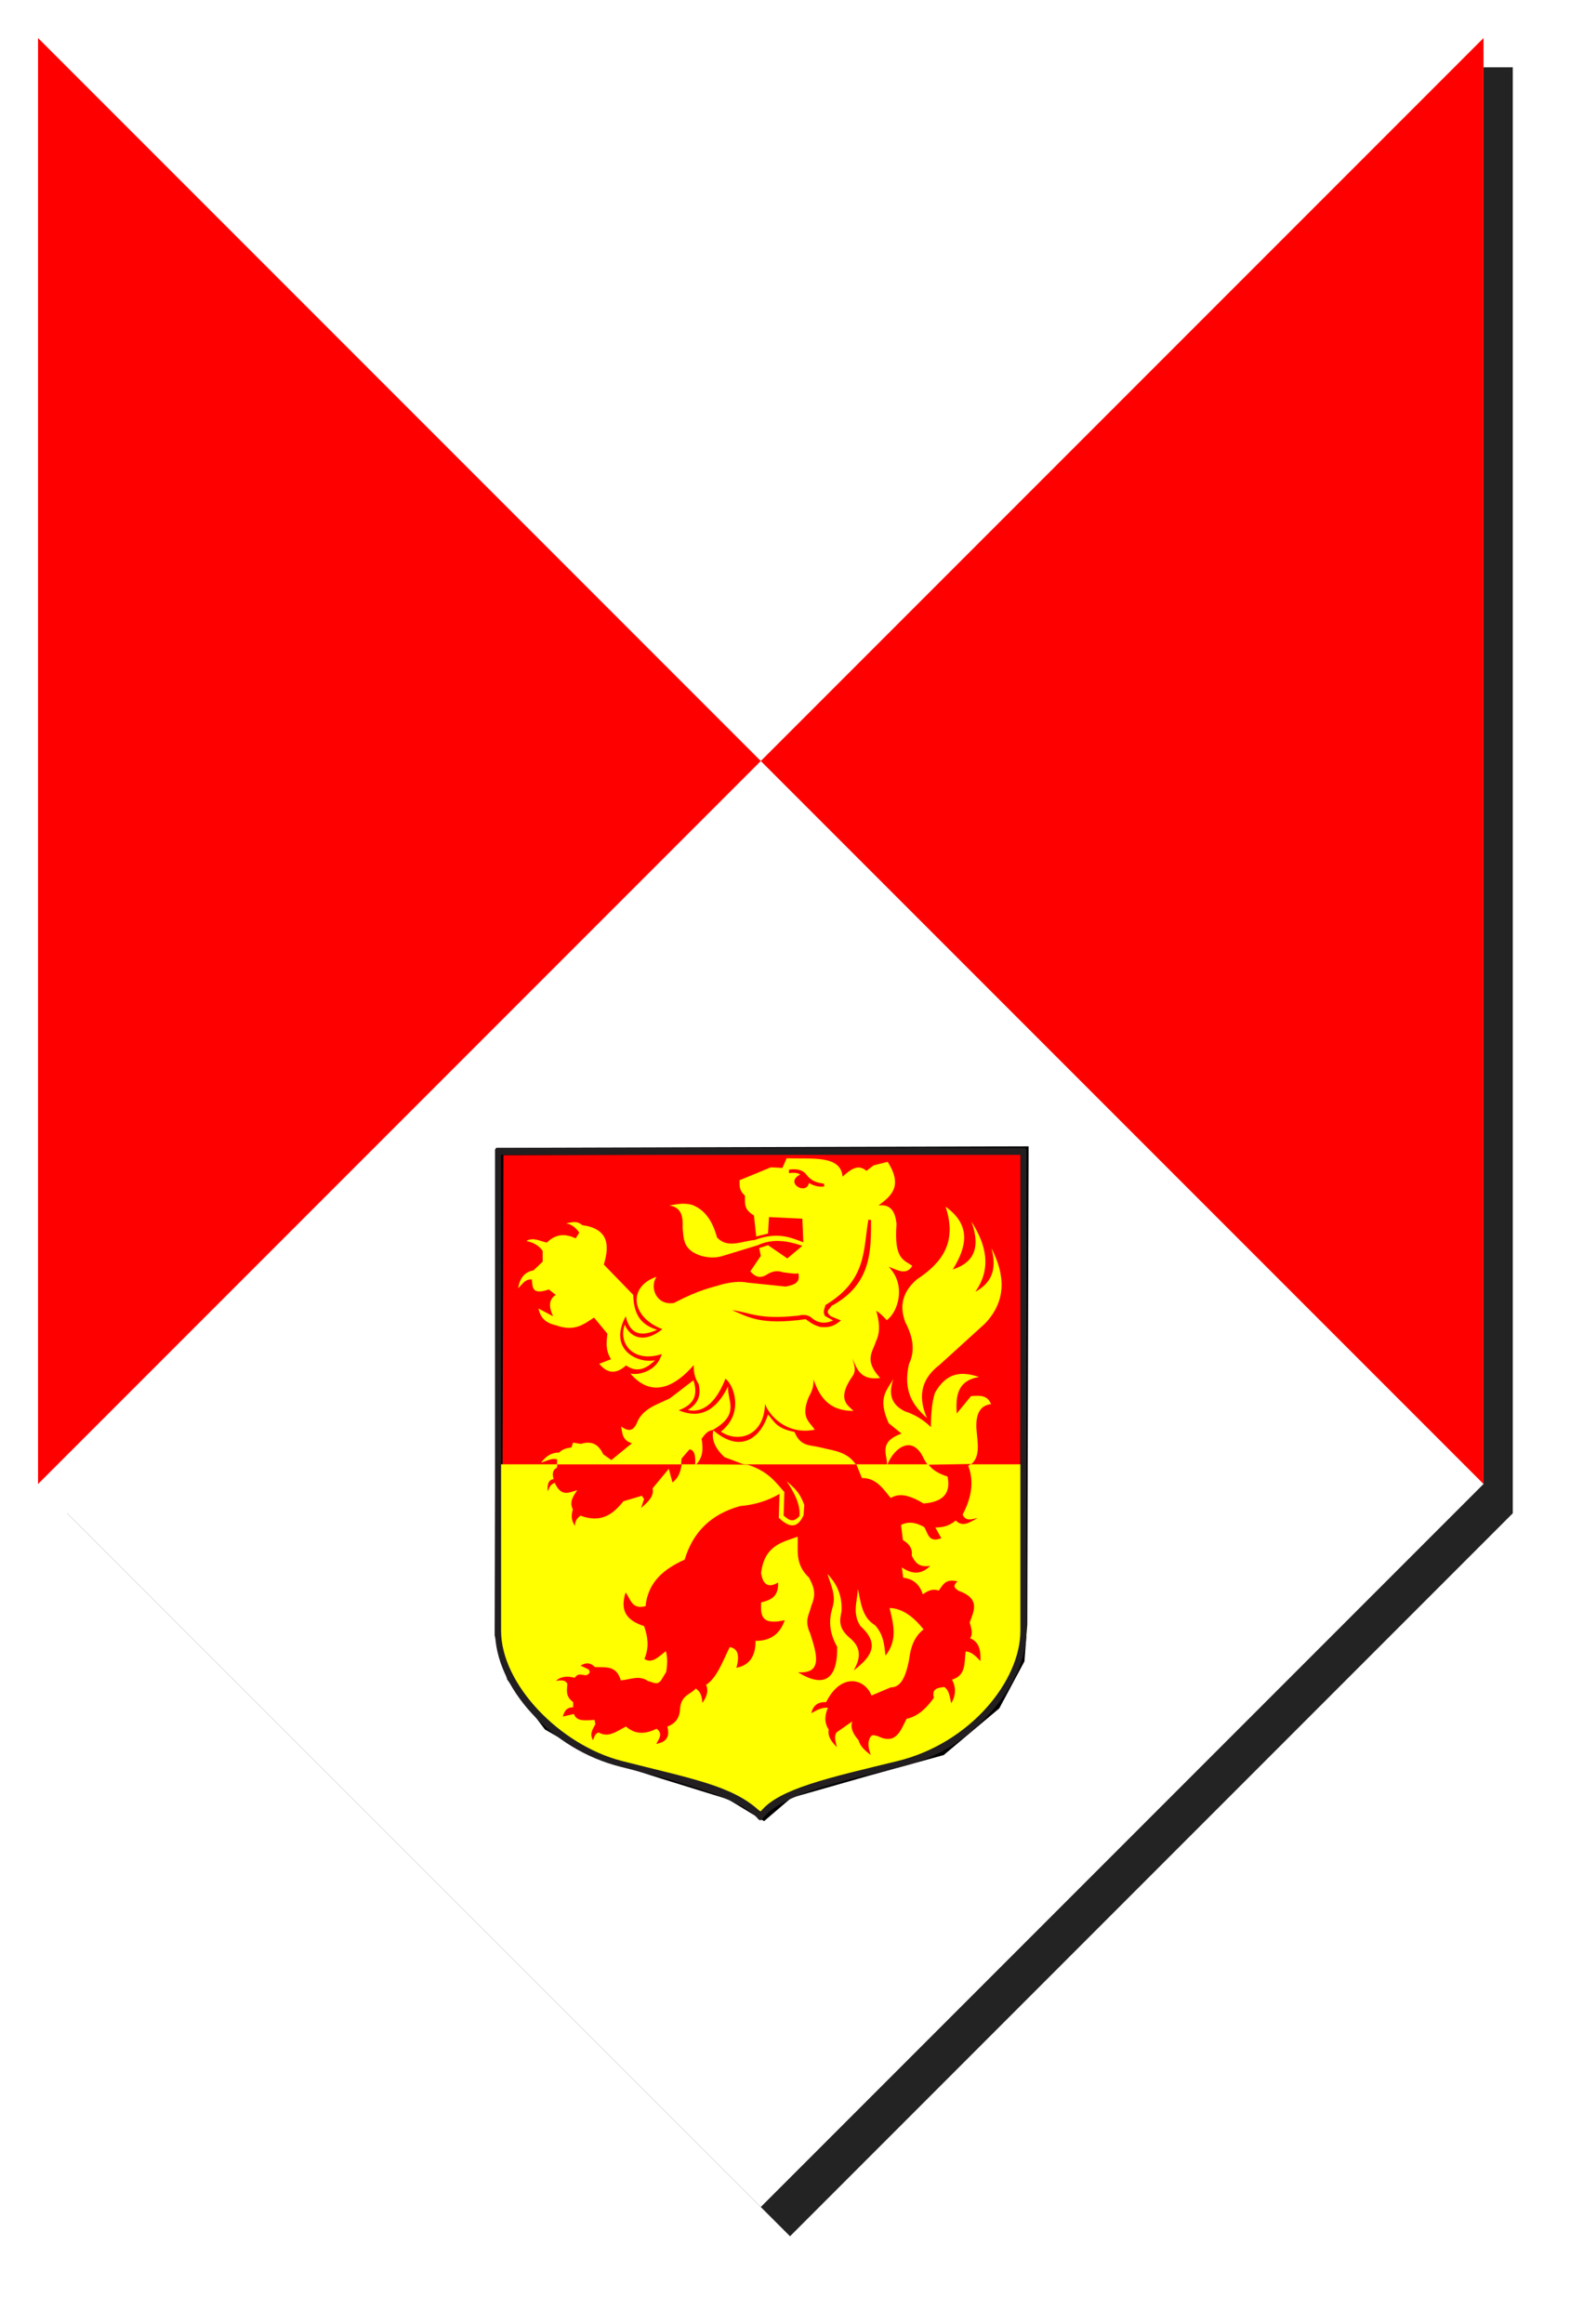 <?xml version="1.0" encoding="utf-8"?>
<!-- Generator: Adobe Illustrator 15.0.0, SVG Export Plug-In . SVG Version: 6.00 Build 0)  -->
<!DOCTYPE svg PUBLIC "-//W3C//DTD SVG 1.1//EN" "http://www.w3.org/Graphics/SVG/1.1/DTD/svg11.dtd">
<svg version="1.1"
	 id="svg2" xmlns:dc="http://purl.org/dc/elements/1.1/" xmlns:cc="http://creativecommons.org/ns#" xmlns:rdf="http://www.w3.org/1999/02/22-rdf-syntax-ns#" xmlns:svg="http://www.w3.org/2000/svg" xmlns:sodipodi="http://sodipodi.sourceforge.net/DTD/sodipodi-0.dtd" xmlns:inkscape="http://www.inkscape.org/namespaces/inkscape" sodipodi:docname="Monumentenschildje_blauw_wit.svg" inkscape:version="0.46" inkscape:output_extension="org.inkscape.output.svg.inkscape" sodipodi:version="0.32"
	 xmlns="http://www.w3.org/2000/svg" xmlns:xlink="http://www.w3.org/1999/xlink" x="0px" y="0px" width="270.5px" height="397px"
	 viewBox="0 0 270.5 397" enable-background="new 0 0 270.5 397" xml:space="preserve">
<filter  id="filter3622" color-interpolation-filters="sRGB">
	<feGaussianBlur  id="feGaussianBlur3624" stdDeviation="5.34"></feGaussianBlur>
</filter>
<sodipodi:namedview  id="base" objecttolerance="10.0" guidetolerance="10.0" showguides="true" gridtolerance="10.0" inkscape:guide-bbox="true" inkscape:window-y="-4" inkscape:window-x="-4" inkscape:window-height="751" inkscape:window-width="1235" inkscape:current-layer="svg2" inkscape:pageshadow="2" inkscape:pageopacity="0.0" showgrid="false" inkscape:cy="170.43765" inkscape:cx="240.54466" inkscape:zoom="1.1058821" borderopacity="1.0" bordercolor="#666666" pagecolor="#ffffff">
	</sodipodi:namedview>
<defs>
	
	
		<inkscape:perspective  id="perspective4878" inkscape:vp_z="275 : 157.5 : 1" inkscape:vp_y="0 : 1000 : 0" inkscape:vp_x="0 : 157.5 : 1" sodipodi:type="inkscape:persp3d" inkscape:persp3d-origin="137.5 : 105 : 1">
		</inkscape:perspective>
</defs>
<g id="g4458" transform="translate(3007.833,118.073)">
</g>
<g id="g4458-4" transform="translate(2141.816,96.055)">
</g>
<g id="path3623" sodipodi:nodetypes="ccccccc" filter="url(#filter3622)">
	<polygon opacity="0.863" points="11.5,11.5 11.5,258.5 135,382 258.5,258.5 258.5,11.5 11.5,11.5 	"/>
</g>
<path id="rect3612" sodipodi:nodetypes="ccccccc" fill="#FFFFFF" d="M6.5,6.5v247L130,377l123.5-123.5V6.5H6.5L6.5,6.5z"/>
<path id="path5243" sodipodi:nodetypes="ccccc" fill="#FF0000" d="M6.5,6.5l247,247V6.5l-247,247V6.5z"/>
<g id="layer1" inkscape:label="Layer 1" inkscape:groupmode="layer">
	<path id="path4362-7" fill="#FF0000" stroke="#000000" stroke-width="1.252" d="M85.398,196.702l-0.232,82.629l2.093,7.307
		l6.277,8.313l7.905,4.535l11.857,3.778l11.392,3.526l5.812,3.527l4.417-3.779l13.252-3.778l12.787-3.526l9.3-7.811l4.184-7.809
		l0.466-6.047l0.233-81.118L85.398,196.702L85.398,196.702z"/>
	
		<path id="path17960-0" sodipodi:nodetypes="ccccccccccccccccccccccccccc" fill="#FFFF00" stroke="#000000" stroke-width="1.761" stroke-opacity="0" d="
		M96.75,208.947c1.109,0.264,1.715,0.901,2.235,1.602l-0.615,0.993c-1.778-0.855-3.438-0.779-4.918,0.718
		c-1.174-0.229-2.347-0.981-3.521-0.275c1.301,0.277,2.238,0.844,2.794,1.711v1.821l-1.565,1.49
		c-1.62,0.276-2.344,1.438-2.626,3.036c0.709-0.587,1.099-1.568,2.347-1.49c0.135,1.229-0.098,2.748,2.906,1.711l1.174,0.938
		c-1.055,0.664-1.328,1.804-0.447,3.645L92,223.52c0.32,1.218,0.793,2.377,3.018,2.871c3.168,1.15,4.754-0.201,6.483-1.325
		l2.292,2.761c-0.131,1.369-0.403,2.706,0.615,4.359l-2.012,0.773c1.379,1.707,2.906,1.808,4.583,0.276
		c1.923,1.363,3.495,0.526,4.974-0.884c-2.862,0.64-8.13-1.733-5.03-7.506c0.857,3.756,3.364,3.186,5.365,2.317
		c-2.147-0.71-3.994-1.907-4.08-5.962l-5.03-5.188c1.041-3.396,0.75-6.118-3.689-6.734C98.465,208.404,97.635,208.865,96.75,208.947
		L96.75,208.947z"/>
	
		<path id="path17962-9" sodipodi:nodetypes="ccccccccccccccccccccccccccccccccccc" fill="#FFFF00" stroke="#000000" stroke-width="1.761" stroke-opacity="0" d="
		M118.49,235.774l-4.023,3.091c-2.208,1.083-4.761,1.748-5.701,4.36c-0.492,0.906-1.107,1.568-2.627,0.441
		c0.198,1.162,0.212,2.417,1.844,2.871l-3.521,2.87l-1.397-0.994c-0.723-1.597-1.888-2.374-3.8-1.767l-1.341-0.221l-0.28,0.828
		c-0.708,0.127-1.416,0.189-2.124,0.884c-1.601,0.001-2.348,0.846-3.074,1.711c0.913-0.24,1.825-0.838,2.738-0.552v1.49
		c-0.414,0.382-0.837,0.755-0.67,1.711c-0.971,0.699-0.747,1.595-0.895,2.429c0.35-0.527,0.295-1.354,1.174-1.49
		c0.501,1.643,1.626,2.308,3.912,1.159c-0.822,1.063-1.348,2.158-0.838,3.367c-0.439,0.864-0.046,1.729,0.391,2.594
		c0.076-1.702,1.222-1.645,2.627-1.159c3.379,0.17,4.72-1.199,5.589-2.925l3.018-0.773c1.173,0.682-0.013,1.361-0.056,2.043
		c1.51-0.901,2.289-2.044,2.012-3.533l2.738-3.201c0.993,0.677,0.511,1.563,0.559,2.373c1.878-1.31,1.53-2.803,1.732-4.25
		l1.341-1.546c0.728,0.059,1.115,0.847,0.95,2.815c1.524-1.546,1.344-3.091,1.118-4.637c0.506-0.591,0.835-1.313,1.9-1.49
		c4.781-2.711,2.447-5.009,2.626-7.451c-2.066,4.236-4.882,5.588-8.439,4.084C118.094,240.099,119.481,238.775,118.49,235.774
		L118.49,235.774z"/>
	
		<path id="path17964-4" sodipodi:nodetypes="cccccccccccccccccccccccccccccccccccccccccccccccccccccccccccccc" fill="#FFFF00" stroke="#000000" stroke-width="1.761" stroke-opacity="0" d="
		M143.976,200.999c-0.302-3.792-5.458-2.966-9.557-3.146l-0.727,1.656l-1.956-0.11l-5.365,2.208
		c0.018,0.864-0.124,1.729,0.895,2.595c0.136,1.141-0.379,2.281,1.564,3.422l0.392,3.588l2.012-0.496l0.168-2.816l5.701,0.277
		l0.167,4.029c-2.267-0.86-4.467-1.816-8.327-0.387c-2.206,0.188-4.628,1.514-6.427-0.441c-0.817-3.078-2.294-4.852-4.304-5.576
		c-1.498-0.381-2.641-0.064-3.856,0.111c2.121,0.305,2.382,1.957,2.292,3.863c0.2,1.849-0.002,3.805,3.354,4.803
		c1.118,0.262,2.235,0.326,3.353,0l6.148-1.877c2.534-1.176,5.067-0.76,7.601,0.111l-2.571,2.152l-3.297-2.264l-1.509,0.497
		l0.279,1.325l-1.789,2.648c0.781,0.91,1.701,1.377,3.074,0.387c0.686-0.324,1.391-0.617,2.515-0.221
		c0.965,0.114,2.079,0.326,2.626,0.166c0.139,0.948,0.247,1.89-2.235,2.264l-6.427-0.663c-1.379-0.286-2.757-0.075-4.136,0.22
		c-2.346,0.727-3.92,0.881-8.495,3.258c-3.022,0.447-4.177-2.707-2.962-4.472c-4.852,1.613-4.467,6.831,1.006,8.942
		c-3.266,2.609-5.59,1.274-6.427-0.773c-1.173,3.246,1.511,6.597,6.315,5.023c-0.777,2.921-3.966,3.684-5.365,3.313
		c3.845,4.502,7.95,1.924,10.842-1.436c-0.048,1.086,0.144,2.171,0.838,3.257c0.54,2.35-0.464,3.525-1.844,4.416
		c1.385,0.342,4.232,0.262,6.427-5.354c1.529,1.244,3.135,5.97-0.783,9.052c2.72,1.915,7.374,0.967,7.545-4.746
		c0.539,1.725,3.52,5.422,8.495,4.416c-0.885-1.366-2.502-2.052-1.006-5.631c0.675-1.157,0.852-2.117,0.783-2.98
		c1.03,2.918,2.547,5.4,6.818,5.409c-0.691-0.865-3.109-1.781-0.057-6.071c0.588-0.976,0.154-1.95-0.111-2.926
		c0.783,1.824,1.369,3.824,4.75,3.367c-2.818-3.033-1.275-4.451-0.727-6.237c0.834-1.748,0.549-3.496,0.057-5.244
		c0.517,0.299,1.122,0.861,1.788,1.602c1.909-1.311,3.423-5.982,0.335-9.108c1.445,0.489,3.002,1.571,4.024-0.166
		c-1.384-1.034-3.146-1.034-2.683-7.12c-0.191-2.08-0.952-3.467-3.074-3.201c2.156-1.604,4.218-3.258,1.564-7.452l-2.402,0.607
		l-1.229,0.938C146.6,198.735,145.285,199.817,143.976,200.999L143.976,200.999z"/>
	
		<path id="path17966-8" sodipodi:nodetypes="cccccccccccccc" fill="#FF0000" stroke="#000000" stroke-width="1.761" stroke-opacity="0" d="
		M148.391,208.34c-0.908,5.135-0.207,10.301-7.321,14.572c-0.151,0.598-0.515,1.144-0.112,1.877l1.397,0.773
		c-1.285,0.575-2.571,0.578-3.856-0.607c-0.689-0.423-1.379-0.382-2.067-0.221c-6.796,0.74-8.053-0.496-11.345-0.938
		c2.727,1.146,4.815,2.634,12.575,1.546c0.749,0.492,1.082,0.902,2.459,1.324c1.986,0.22,2.748-0.467,3.576-1.104l-1.732-0.717
		c-1.131-0.936-0.098-1.229,0.112-1.768c6.81-3.669,6.776-9.322,6.763-14.682L148.391,208.34L148.391,208.34z"/>
	
		<path id="path17968-8" sodipodi:nodetypes="ccccccccc" fill="#FF0000" stroke="#000000" stroke-width="1.761" stroke-opacity="0" d="
		M134.81,199.799v0.594c0.649-0.07,1.325-0.145,1.942,0.234c-2.802,1.426,1.038,3.629,1.48,1.449c1.739,1.029,2.907,0.467,2.6,0.593
		l-0.014-0.47c-1.311-0.172-2.216-0.467-3.033-1.559C137.078,199.731,135.998,199.648,134.81,199.799L134.81,199.799L134.81,199.799
		z"/>
	
		<path id="path17970-2" sodipodi:nodetypes="cccccccccccccccccccccccccccccccccccccccccccccccccccccccccccccccccccccccccccccccccccccccccccccccccccccccccccccccccccccccccccccccccccccc" fill="#FFFF00" stroke="#000000" stroke-width="1.761" stroke-opacity="0" d="
		M121.899,244.33c-0.369,1.604,0.333,3.125,1.9,4.581l5.868,2.208c1.571,1.012,3.084,2.197,4.359,4.085l-0.167,3.698
		c0.81,1.616,2.39,0.915,2.739,0.055c0.08-1.824-0.64-3.714-2.348-5.686c1.296,1.035,2.661,1.997,3.018,4.029v1.767
		c-0.236,2.217-3.869,1.939-4.135-0.056l0.056-3.697c-2.329,1.361-4.657,1.62-6.986,1.986c-4.74,1.637-8.342,4.267-9.222,9.273
		c-3.023,1.465-6.095,2.86-6.65,7.838c-2.099,0.533-2.902-0.602-3.298-2.263c-1.517,4.438,1.068,4.741,2.962,5.741l0.559,2.87
		c-0.035,0.901,0.154,1.803-0.727,2.704c1.861,0.9,2.94-0.207,4.08-1.159l-0.112,3.257l-0.783,1.49
		c-0.782,1.042-1.564,0.422-2.347,0.056c-2.414-0.861-3.208-0.009-4.694,0.11c-0.593-2.155-2.168-2.659-4.248-2.318
		c-1.111-0.534-1.95-0.353-2.85-0.332c0.902,0.259,1.211,0.516,1.453,0.773c0.18,0.295,0.543,0.589-0.056,0.883
		c-0.776-0.002-1.599-0.273-2.236,0.553c-1.136-0.389-2.198-0.22-3.186,0.496c0.742-0.057,1.473-0.059,2.068,0.607
		c-0.446,1.136-0.224,2.177,0.895,3.091l-0.112,0.718c-0.935,0.346-1.266,1.063-1.621,1.767c0.476-0.563,1.185-0.553,1.956-0.387
		c0.765,1.239,2.12,1.023,3.465,0.828l0.112,0.938c-0.582,0.865-0.569,1.729-0.335,2.595c0.075-0.736,0.41-1.178,1.006-1.325
		c1.855,0.94,3.112-0.234,4.471-1.049c1.932,1.303,3.686,0.671,5.477,0.441c0.441,0.864,0.341,1.693-0.335,2.484
		c1.485-0.323,2.545-1.032,2.18-3.036c1.262-0.765,1.653-1.687,2.124-2.595c-0.179-1.72,1.229-2.693,2.571-3.697
		c1.126,0.496,1.126,1.386,1.006,2.317c1.106-1.03,1.102-2.061,0.727-3.091c2.384-1.394,2.959-4.104,4.024-6.458
		c1.556,0.702,2.074,1.802,0.95,3.532c2.256-0.521,4.253-1.292,3.577-4.637c3.22,0.356,4.168-1.599,4.974-3.697
		c-1.97,0.394-4.207,1.373-4.024-2.981c2.982-0.043,2.772-1.783,2.962-3.312c-1.357,0.97-2.494,1.088-2.962-1.38
		c0.391-3.772,2.687-5.663,6.204-6.349c-0.288,2.586-0.111,5.045,1.9,7.011c0.94,1.523,1.535,3.064,0.391,4.691
		c-0.477,2.032-0.711,4.026,0.168,5.852c0.635,2.47,2.387,5.431-2.402,5.52c1.484,1.324,3.139,1.997,5.253,0.938
		c1.788-1.341,1.618-3.293,1.452-5.244c-1.636-2.171-1.201-4.342-0.782-6.513c0.837-2.373-0.376-4.071-1.005-5.962
		c1.461,1.451,2.855,2.978,2.459,6.569c-0.56,1.863-0.047,3.336,1.396,4.471c1.503,1.913,1.809,3.827,0.783,5.74
		c2.669-0.738,3.059-2.736,3.129-4.912c-0.604-1.547-1.305-2.305-2.012-3.036c-1.324-3.292-0.463-4.56-0.224-6.403
		c0.169,2.314,0.294,4.642,2.515,6.349c1.486,1.695,1.637,3.502,1.9,5.299c2.322-3.347,1.73-5.795,0.727-8.114
		c2.012,0.149,4.009,0.476,5.813,3.588c-1.903,1.373-2.268,3.372-2.403,5.464c-0.657,1.808-0.788,4.075-3.13,4.416l-3.129,1.325
		c-1.207-2.65-3.102-2.579-5.143-1.932c-1.816,0.538-2.182,1.913-2.794,3.146c-1.581,0.076-2.297,0.823-2.403,2.043
		c0.621-0.734,1.486-1.146,2.738-1.049c-0.695,1.232-0.611,2.466,0.168,3.698c0.333,1.03,0.34,2.061,1.453,3.091
		c-0.518-1.159-0.437-1.896-0.224-2.539c0.894-0.924,1.788-1.41,2.683-1.932c-0.02,1.104,0.003,2.207,1.118,3.312
		c0.472,1.152,1.292,1.962,2.291,2.595c-0.354-0.828-1.081-1.615-0.56-2.54c0.012-1.746,1.037-0.992,1.846-0.772
		c3.891,1.011,3.961-1.266,4.75-2.925c1.797-0.827,3.701-1.418,4.583-4.25c0.37-0.647,0.841-1.194,1.731-1.325
		c0.896,0.625,0.923,1.618,1.119,2.539c1.22-1.344,0.555-2.563,0.279-3.81c1.882-0.963,1.844-3.064,2.235-4.911
		c0.853,0.3,1.709,0.563,2.459,1.876c0.735-2.163-0.519-3.084-1.733-4.029c0.717-1.409,0.211-1.913,0.168-2.76
		c1.576-4.121-0.431-4.802-2.57-5.354c-0.555-0.671,0.254-1.005,0.447-1.49c-1.303,0.097-2.803-0.275-3.41,1.49
		c-1.206-0.215-1.934,0.28-2.738,0.662c-0.68-1.162-1.187-2.443-3.186-2.704l-0.111-1.822c2.106,1.257,3.467,0.177,4.975-0.441
		c-1.731,0.631-2.672-0.387-3.466-1.711c-0.141-1.23-0.858-1.985-1.62-2.705l-0.057-2.428c1.029-0.341,2.096-0.594,3.744,0.496
		c0.659,1.692,1.734,2.148,3.131,1.656c-0.867-0.427-1.027-1.085-0.951-1.822c1.044-0.123,2.087-0.232,3.131-1.269
		c1.842,1.835,2.826,0.394,3.967-0.442c-1.063,0.4-1.982,0.343-2.626-0.607c1.317-2.035,1.996-4.53,1.006-8.224
		c2.337-1.247,1.558-4.095,1.397-6.624c-0.075-2.678,0.906-3.791,2.515-3.975c-0.645-1.64-2.049-1.456-3.409-1.38l-2.459,2.98
		c-0.168-2.899,0.027-5.591,3.801-6.237c-2.856-0.975-5.526-0.914-7.545,2.76c-0.545,1.806-0.646,3.786-0.671,5.796
		c-1.377-1.351-2.884-2.186-4.472-2.704c-2.671-1.342-2.625-3.354-1.955-5.521c-0.988,1.899-2.783,3.106-0.783,7.563l2.18,1.767
		c-4.084,1.524-2.343,3.612-2.459,5.52c0.776-2.527,4.2-5.868,6.316-1.159c0.796,1.343,1.625,2.665,3.967,3.091
		c0.356,2.909-0.695,4.626-4.023,4.416c-1.863-0.368-3.95-2.509-5.533-0.662c-1.326-2.267-3.021-3.391-5.086-3.367
		c-1.021-4.824-4.334-4.767-7.266-5.52c-1.508-0.383-3.178-0.064-4.191-2.595c-3.207-0.612-3.484-1.882-4.527-2.98
		C130.068,245.41,126.679,248.46,121.899,244.33L121.899,244.33z"/>
	
		<path id="path17972-4" sodipodi:nodetypes="cccccccccccc" fill="#FFFF00" stroke="#000000" stroke-width="1.761" stroke-opacity="0" d="
		M158.395,242.232c-2.325-2.068-4.137-4.532-3.074-9.218c1.131-2.374,0.633-4.747-0.614-7.122c-1.015-2.652-0.603-5.129,1.956-7.34
		c4.134-2.732,6.992-6.185,4.918-12.42c4.405,3.141,3.637,6.836,1.23,10.708c3.335-1.071,4.906-3.425,3.186-8.169
		c2.541,3.992,3.475,7.984,0.67,11.979c2.471-1.331,3.833-3.482,2.738-7.452c2.427,4.71,2.559,9.088-1.117,12.916l-7.713,7.01
		C157.73,235.284,156.625,238.162,158.395,242.232L158.395,242.232z"/>
	
		<path id="path14278" sodipodi:nodetypes="cccccccccc" fill="#FFFF00" stroke="#000000" stroke-width="1.004" stroke-opacity="0" d="
		M85.584,250.131h89.574l0.254,29.019c-2.096,7.04-4.246,14.086-14.76,18.925c-8.228,4.919-16.455,5.383-24.684,8.074l-5.598,3.533
		l-5.268-3.177l-22.215-6.56c-8.039-3.984-15.529-8.929-17.558-19.534L85.584,250.131z"/>
	<path id="path2743-1-2-4" sodipodi:nodetypes="ccccccccccccccccccccccccccccccccccccccc" fill="#231F20" d="M161.545,196.317
		c-0.844-0.256-1.056-0.2-1.056-0.2c-0.231-0.095-6.663-0.004-6.901,0.015l0.028-0.022l-0.002-0.004h-46.856l-7.106,0.018h0.003
		c-0.607,0.313,0.548,0.473-0.019-0.011l0.157,0.056l-0.148-0.063H84.92c-0.185,0-0.332,0.168-0.332,0.372v82.111
		c0,4.673,2.23,9.688,6.284,14.098c4.082,4.455,9.336,7.655,15.22,9.133c8.995,2.249,20.718,5.364,23.502,8.957
		c0.146,0.182,0.513,0.221,0.663-0.007c3.075-4.53,16.048-7.035,23.636-8.95c6.938-1.758,11.142-4.678,15.227-9.133
		c4.047-4.41,6.277-9.424,6.277-14.098v-82.111c0-0.203-0.145-0.372-0.328-0.372h-14.604l-0.002-0.01
		c0.006-0.018-0.083,0.24,0.021-0.02l-0.003,0.022c-0.467,0.403-6.025,0.267-6.875,0.018c0.581,0.141-0.781,0.305,0.602,0.446
		L161.545,196.317L161.545,196.317z M174.361,197.267v81.321c0,8.483-8.514,19.198-21.047,22.248
		c-11.641,2.827-20.221,4.715-23.308,8.578l-0.2-0.042c-4.626-4.383-11.92-5.586-23.568-8.572
		c-10.59-2.719-20.612-13.117-20.612-22.212v-81.321H174.361"/>
	
		<path id="path14276" sodipodi:nodetypes="cccccccccccccccccccccccccccccccccccccccccccccccccccccccccccccccccccccccccccccccccccccccccccccccccccccccccccccccccccccccccccccccccccc" fill="#FF0000" stroke="#000000" stroke-opacity="0" d="
		M95.231,250.142l-0.063,0.567c-0.755,0.369-0.818,1.084-0.568,1.956c-0.918,0.111-1.094,0.966-1.009,2.081
		c0.285-0.512,0.293-1.093,1.199-1.451c1.164,2.563,2.524,1.577,3.848,1.263c-0.669,0.989-1.396,1.964-0.757,3.28
		c-0.213,0.83-0.4,1.67,0.374,2.829c-0.04-0.764,0.318-1.329,0.951-1.757c3.565,1.329,5.582-0.298,7.317-2.461l3.154-0.945
		l0.378,0.567l-0.504,1.515c1.184-0.997,2.259-2.018,1.956-3.344l2.775-3.344l0.631,2.334c1.19-0.92,1.37-2.008,1.577-3.091
		l11.292,0.063c3.611,1.202,4.721,2.983,6.245,4.668l-0.126,4.037c0.77,0.558,1.459,1.439,2.712,0.063
		c0.186-1.997-0.896-3.994-2.207-5.992c1.045,1.041,2.141,1.637,3.027,4.101l-0.125,1.766c-1.205,2.591-2.689,1.845-4.227,0.442
		l0.126-4.101c-2.096,1.227-4.318,1.872-6.75,2.081c-5.2,1.449-8.129,4.674-9.462,9.147c-3.451,1.563-6.242,3.714-6.687,7.948
		c-2.408,0.622-2.542-1.257-3.406-2.334c-1.136,3.505,0.618,4.907,3.154,5.741c0.95,2.696,0.608,4.246,0.063,5.614
		c1.339,0.875,2.479-0.447,3.659-1.325c0.217,0.784,0.345,1.749,0.063,3.533l-0.883,1.45c-0.736,0.961-1.472,0.229-2.208,0.127
		c-1.557-1.102-3.112-0.234-4.668-0.127c-0.759-2.658-2.698-2.169-4.416-2.271c-0.82-0.834-1.641-0.76-2.46-0.253l1.325,0.632
		c0.311,0.336,0.376,0.673-0.315,1.009c-0.673,0.057-1.346-0.516-2.019,0.441c-1.566-0.424-2.487-0.073-3.217,0.505
		c0.733-0.035,1.542-0.258,1.956,0.505c-0.013,1.051-0.409,2.103,1.009,3.154v0.883c-1.228-0.007-1.529,0.758-1.767,1.577
		l1.893-0.441c0.47,1.398,2.102,1.053,3.533,1.01l0.126,0.757c-0.49,0.852-1.033,1.696-0.379,2.713
		c0.192-0.524,0.275-1.121,0.946-1.325c1.677,0.991,3.15-0.255,4.668-1.01c1.745,1.511,3.491,1.206,5.236,0.379
		c1.15,0.862,0.394,1.724-0.063,2.586c1.938-0.334,2.303-1.455,1.892-2.965c1.18-0.418,1.974-1.223,2.145-2.649
		c0.086-2.782,1.729-2.711,2.713-3.848c0.472,0.397,0.987,0.605,1.135,2.46c0.672-0.965,1.125-1.96,0.631-3.091
		c1.835-1.166,2.833-4.008,4.038-6.436c1.423,0.22,1.73,1.464,1.135,3.533c2.001-0.399,3.293-1.687,3.28-4.605
		c2.761,0.014,4.238-1.363,4.983-3.532c-4.215,0.978-4.082-1.056-4.037-3.028c1.525-0.41,3.021-0.857,2.902-3.406
		c-1.65,0.989-2.598,0.397-2.902-1.64c0.594-4.692,3.543-5.219,6.246-6.183c0.111,2.334-0.525,4.668,1.955,7.002
		c0.634,1.294,1.377,2.522,0.379,4.795c-0.287,1.428-1.284,2.383-0.189,4.731c1.104,3.461,2.23,6.938-2.082,6.623
		c1.322,0.813,6.84,4.183,6.688-4.353c-1.427-2.496-1.404-4.63-0.82-6.624c0.724-2.184-0.295-3.932-0.82-5.804
		c1.386,1.517,2.51,3.294,2.397,6.309c-0.263,1.414-0.694,2.803,1.325,4.542c2.308,1.872,1.771,3.743,0.756,5.614
		c2.682-2.099,4.748-4.312,1.137-7.569c-1.457-2.256-0.504-4.269-0.442-6.372c0.526,2.334,0.677,4.873,2.966,6.246
		c1.518,1.724,1.537,3.448,1.766,5.172c2.142-2.712,1.324-5.425,0.693-8.138c2.113,0.063,4.027,1.411,5.805,3.659
		c-1.587,1.224-2.214,3.048-2.461,5.11c-0.748,4.019-1.906,4.773-3.154,4.794l-3.28,1.388c-1.119-2.893-5.169-3.999-7.759,1.136
		c-1.462-0.078-2.238,0.625-2.523,1.893c0.946-0.579,1.893-1.034,2.838-0.946c-0.518,1.24-0.693,2.48,0.127,3.722
		c-0.213,1.348,0.623,2.17,1.388,3.028c-0.138-0.842-0.546-1.683-0.063-2.523l2.713-1.893c-0.391,1.072,0.122,2.145,1.072,3.218
		c0.219,0.936,1.026,1.754,2.082,2.522c-0.26-0.819-0.546-1.64-0.316-2.46c0.385-1.341,0.973-0.843,1.515-0.757
		c3.138,1.545,3.887-0.951,4.921-2.966c1.832-0.37,3.34-1.713,4.668-3.595c-0.412-1.61,0.706-1.691,1.767-1.829
		c0.888,0.559,0.941,1.743,1.198,2.775c0.797-1.346,0.844-2.692,0.127-4.038c2.479-0.747,2.068-2.939,2.334-4.794
		c0.841-0.032,1.682,0.668,2.523,1.641c0.086-1.777-0.185-3.304-1.767-3.912c0.563-0.787,0.179-1.764-0.063-2.713
		c0.747-2.008,1.857-4.067-1.955-5.424c-0.488-0.378-1.104-0.712-0.127-1.577c-2.143-0.546-2.512,0.684-3.217,1.577
		c-1.005-0.394-1.875,0.023-2.713,0.63c-0.503-1.558-1.496-2.624-3.343-2.839l-0.253-1.766c2.098,1.447,3.598,0.979,4.857-0.253
		c-1.104,0.101-2.213,0.261-3.154-1.766c0.178-1.273-0.52-2.047-1.514-2.65l-0.315-2.586c0.989-0.478,2.151-0.646,3.974,0.378
		c0.63,1.037,0.703,2.741,2.902,1.894l-1.01-1.83c1.156-0.015,2.314-0.186,3.471-1.198c1.262,1.268,2.523,0.214,3.785-0.441
		c-1,0.221-2.072,0.664-2.587-0.568c1.446-2.775,2.019-5.551,0.946-8.327l0.441-0.315l-7.191,0.127
		c0.574,0.839,1.634,1.516,3.217,2.019c0.644,3.088-1.049,4.372-4.1,4.605c-3.117-1.872-4.49-1.564-5.615-0.946
		c-1.32-1.593-2.469-3.43-4.92-3.407l-0.946-2.334H95.231z"/>
</g>
</svg>
